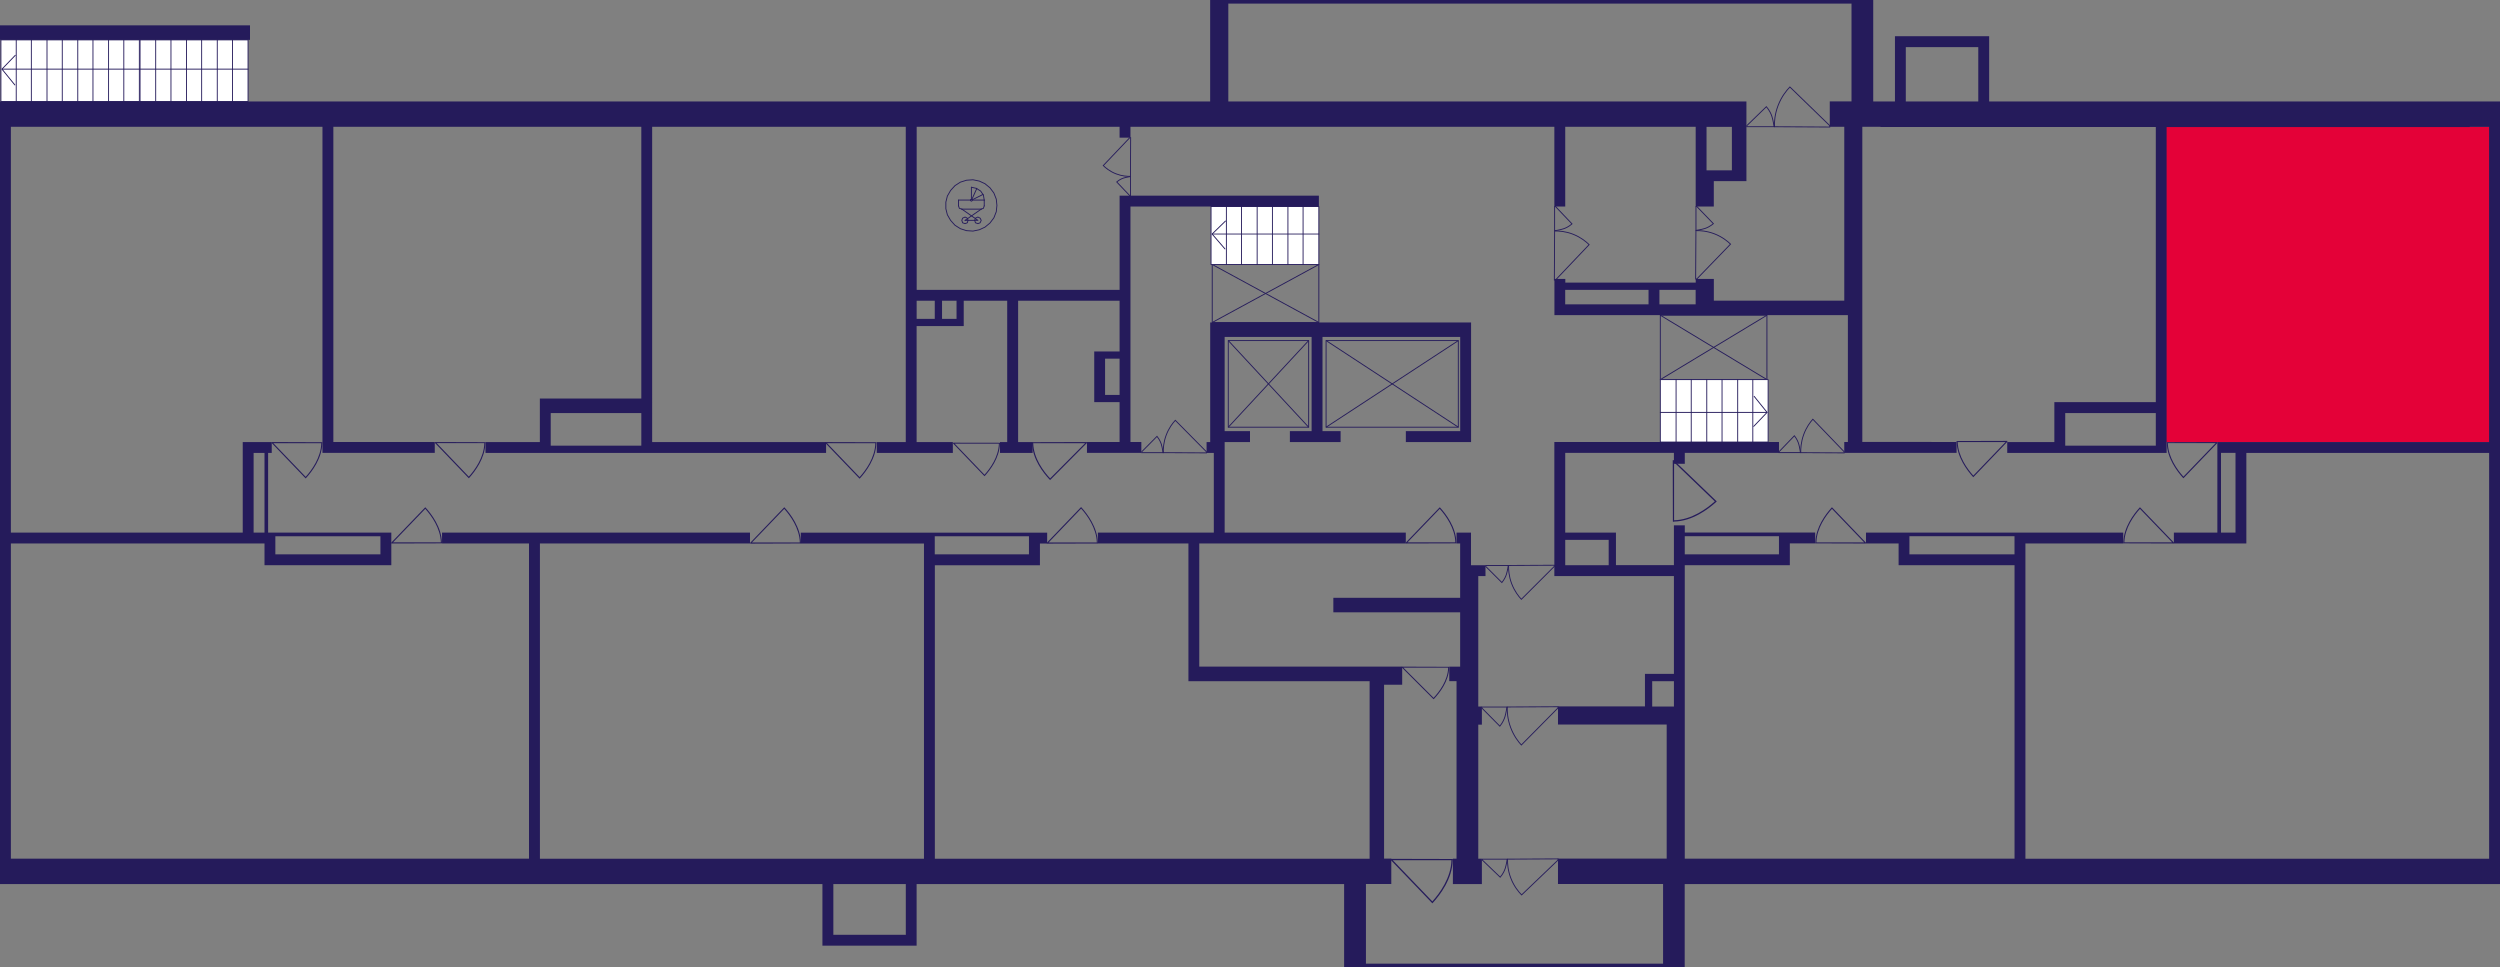 <?xml version="1.0" encoding="utf-8"?>
<!-- Generator: Adobe Illustrator 24.3.0, SVG Export Plug-In . SVG Version: 6.00 Build 0)  -->
<svg version="1.1" id="Слой_6" xmlns="http://www.w3.org/2000/svg" xmlns:xlink="http://www.w3.org/1999/xlink" x="0px" y="0px"
	 viewBox="0 0 650 251.52" style="enable-background:new 0 0 650 251.52;" xml:space="preserve">
<rect x="0" y="0" width="650" height="251.52" fill="#808080" stroke="none"/>
<path style="fill:#E40138;" d="M561.45,114.93c16.33,0,32.66,0,48.99,0c2.2,0,4.4,0,6.59,0c10.36,0,20.72,0,31.09,0
	c0-27.32,0-54.64,0-81.96h-86.67c0,19.47,0,38.94,0,58.41c0,2.2,0,4.4,0,6.59C561.45,103.62,561.45,109.28,561.45,114.93z"/>
<g>
	
		<rect x="344.78" y="88.55" style="fill:none;stroke:#251B5B;stroke-width:0.235;stroke-miterlimit:10;" width="34.38" height="22.52"/>
	
		<line style="fill:none;stroke:#251B5B;stroke-width:0.235;stroke-miterlimit:10;" x1="344.78" y1="111.07" x2="379.17" y2="88.55"/>
	
		<line style="fill:none;stroke:#251B5B;stroke-width:0.235;stroke-miterlimit:10;" x1="379.17" y1="111.07" x2="344.78" y2="88.55"/>
</g>
<g>
	
		<rect x="319.35" y="88.55" style="fill:none;stroke:#251B5B;stroke-width:0.235;stroke-miterlimit:10;" width="20.9" height="22.52"/>
	
		<line style="fill:none;stroke:#251B5B;stroke-width:0.235;stroke-miterlimit:10;" x1="319.35" y1="111.07" x2="340.25" y2="88.55"/>
	
		<line style="fill:none;stroke:#251B5B;stroke-width:0.235;stroke-miterlimit:10;" x1="340.25" y1="111.07" x2="319.35" y2="88.55"/>
</g>
<g>
	
		<rect x="315.18" y="68.77" style="fill:none;stroke:#251B5B;stroke-width:0.235;stroke-miterlimit:10;" width="27.72" height="15.07"/>
	<line style="fill:none;stroke:#251B5B;stroke-width:0.235;stroke-miterlimit:10;" x1="342.9" y1="83.84" x2="315.18" y2="68.77"/>
	<line style="fill:none;stroke:#251B5B;stroke-width:0.235;stroke-miterlimit:10;" x1="315.18" y1="83.84" x2="342.9" y2="68.77"/>
</g>
<g>
	
		<polygon style="fill:none;stroke:#251B5B;stroke-width:0.235;stroke-linecap:round;stroke-linejoin:round;stroke-miterlimit:10;" points="
		259.2,53.41 259.03,51.77 258.41,50.19 257.39,48.83 256.09,47.76 254.62,47.08 252.98,46.74 251.29,46.86 249.7,47.36 
		248.29,48.27 247.16,49.51 246.31,50.98 245.92,52.56 245.92,54.26 246.31,55.84 247.16,57.31 248.29,58.56 249.7,59.46 
		251.29,59.97 252.98,60.08 254.62,59.74 256.09,59.06 257.39,57.99 258.41,56.63 259.03,55.05 	"/>
	<g>
		
			<polygon style="fill:none;stroke:#251B5B;stroke-width:0.235;stroke-linecap:round;stroke-linejoin:round;stroke-miterlimit:10;" points="
			251.7,57.29 251.49,56.72 250.92,56.43 250.28,56.72 250.07,57.29 250.28,57.93 250.92,58.14 251.49,57.93 		"/>
		
			<polygon style="fill:none;stroke:#251B5B;stroke-width:0.235;stroke-linecap:round;stroke-linejoin:round;stroke-miterlimit:10;" points="
			255.12,57.29 254.83,56.72 254.26,56.43 253.62,56.72 253.41,57.29 253.62,57.93 254.26,58.14 254.83,57.93 		"/>
		
			<polyline style="fill:none;stroke:#251B5B;stroke-width:0.235;stroke-linecap:round;stroke-linejoin:round;stroke-miterlimit:10;" points="
			250.92,57.29 254.26,57.29 250.07,54.37 		"/>
		
			<line style="fill:none;stroke:#251B5B;stroke-width:0.235;stroke-linecap:round;stroke-linejoin:round;stroke-miterlimit:10;" x1="250.92" y1="57.29" x2="255.12" y2="54.37"/>
		
			<line style="fill:none;stroke:#251B5B;stroke-width:0.235;stroke-linecap:round;stroke-linejoin:round;stroke-miterlimit:10;" x1="250.07" y1="54.37" x2="255.12" y2="54.37"/>
		
			<line style="fill:none;stroke:#251B5B;stroke-width:0.235;stroke-linecap:round;stroke-linejoin:round;stroke-miterlimit:10;" x1="249.21" y1="52.02" x2="252.34" y2="52.02"/>
		
			<line style="fill:none;stroke:#251B5B;stroke-width:0.235;stroke-linecap:round;stroke-linejoin:round;stroke-miterlimit:10;" x1="249.21" y1="53.52" x2="249.21" y2="52.02"/>
		
			<line style="fill:none;stroke:#251B5B;stroke-width:0.235;stroke-linecap:round;stroke-linejoin:round;stroke-miterlimit:10;" x1="255.9" y1="53.52" x2="255.9" y2="52.02"/>
		
			<polyline style="fill:none;stroke:#251B5B;stroke-width:0.235;stroke-linecap:round;stroke-linejoin:round;stroke-miterlimit:10;" points="
			249.21,53.52 249.43,54.16 250.07,54.37 		"/>
		
			<polyline style="fill:none;stroke:#251B5B;stroke-width:0.235;stroke-linecap:round;stroke-linejoin:round;stroke-miterlimit:10;" points="
			255.9,53.52 255.69,54.16 255.12,54.37 		"/>
		
			<polyline style="fill:none;stroke:#251B5B;stroke-width:0.235;stroke-linecap:round;stroke-linejoin:round;stroke-miterlimit:10;" points="
			255.9,52.02 255.69,50.74 254.98,49.68 253.84,48.97 252.56,48.68 		"/>
		
			<line style="fill:none;stroke:#251B5B;stroke-width:0.235;stroke-linecap:round;stroke-linejoin:round;stroke-miterlimit:10;" x1="252.56" y1="51.81" x2="252.56" y2="48.68"/>
		
			<polygon style="fill:none;stroke:#251B5B;stroke-width:0.235;stroke-linecap:round;stroke-linejoin:round;stroke-miterlimit:10;" points="
			252.84,52.02 252.63,51.81 252.34,51.88 252.34,52.17 252.63,52.31 		"/>
		
			<line style="fill:none;stroke:#251B5B;stroke-width:0.235;stroke-linecap:round;stroke-linejoin:round;stroke-miterlimit:10;" x1="252.7" y1="51.81" x2="253.98" y2="48.97"/>
		
			<line style="fill:none;stroke:#251B5B;stroke-width:0.235;stroke-linecap:round;stroke-linejoin:round;stroke-miterlimit:10;" x1="252.77" y1="51.95" x2="255.62" y2="50.53"/>
		
			<line style="fill:none;stroke:#251B5B;stroke-width:0.235;stroke-linecap:round;stroke-linejoin:round;stroke-miterlimit:10;" x1="252.84" y1="52.02" x2="255.9" y2="52.02"/>
	</g>
</g>
<g>
	
		<rect x="314.87" y="53.7" style="fill:#FFFFFF;stroke:#251B5B;stroke-width:0.235;stroke-linecap:round;stroke-linejoin:round;stroke-miterlimit:10;" width="28.03" height="15.07"/>
	
		<line style="fill:none;stroke:#251B5B;stroke-width:0.235;stroke-linecap:round;stroke-linejoin:round;stroke-miterlimit:10;" x1="338.8" y1="68.77" x2="338.8" y2="53.7"/>
	
		<line style="fill:none;stroke:#251B5B;stroke-width:0.235;stroke-linecap:round;stroke-linejoin:round;stroke-miterlimit:10;" x1="334.86" y1="68.77" x2="334.86" y2="53.7"/>
	
		<line style="fill:none;stroke:#251B5B;stroke-width:0.235;stroke-linecap:round;stroke-linejoin:round;stroke-miterlimit:10;" x1="330.83" y1="68.77" x2="330.83" y2="53.7"/>
	
		<line style="fill:none;stroke:#251B5B;stroke-width:0.235;stroke-linecap:round;stroke-linejoin:round;stroke-miterlimit:10;" x1="326.86" y1="68.77" x2="326.86" y2="53.7"/>
	
		<line style="fill:none;stroke:#251B5B;stroke-width:0.235;stroke-linecap:round;stroke-linejoin:round;stroke-miterlimit:10;" x1="322.78" y1="68.77" x2="322.78" y2="53.7"/>
	
		<line style="fill:none;stroke:#251B5B;stroke-width:0.235;stroke-linecap:round;stroke-linejoin:round;stroke-miterlimit:10;" x1="318.86" y1="68.77" x2="318.86" y2="53.7"/>
	
		<line style="fill:none;stroke:#251B5B;stroke-width:0.235;stroke-linecap:round;stroke-linejoin:round;stroke-miterlimit:10;" x1="342.9" y1="60.85" x2="315.19" y2="60.85"/>
	
		<polyline style="fill:none;stroke:#251B5B;stroke-width:0.235;stroke-linecap:round;stroke-linejoin:round;stroke-miterlimit:10;" points="
		318.5,64.73 315.15,60.85 318.62,57.47 	"/>
</g>
<g>
	
		<rect x="431.68" y="81.96" style="fill:none;stroke:#251B5B;stroke-width:0.235;stroke-miterlimit:10;" width="27.72" height="16.74"/>
	<line style="fill:none;stroke:#251B5B;stroke-width:0.235;stroke-miterlimit:10;" x1="431.68" y1="81.96" x2="459.4" y2="98.7"/>
	<line style="fill:none;stroke:#251B5B;stroke-width:0.235;stroke-miterlimit:10;" x1="459.4" y1="81.96" x2="431.68" y2="98.7"/>
</g>
<g>
	
		<rect x="431.68" y="98.7" style="fill:#FFFFFF;stroke:#251B5B;stroke-width:0.235;stroke-linecap:round;stroke-linejoin:round;stroke-miterlimit:10;" width="28.03" height="16.23"/>
	
		<line style="fill:none;stroke:#251B5B;stroke-width:0.235;stroke-linecap:round;stroke-linejoin:round;stroke-miterlimit:10;" x1="435.78" y1="98.7" x2="435.78" y2="114.93"/>
	
		<line style="fill:none;stroke:#251B5B;stroke-width:0.235;stroke-linecap:round;stroke-linejoin:round;stroke-miterlimit:10;" x1="439.72" y1="98.7" x2="439.72" y2="114.93"/>
	
		<line style="fill:none;stroke:#251B5B;stroke-width:0.235;stroke-linecap:round;stroke-linejoin:round;stroke-miterlimit:10;" x1="443.76" y1="98.7" x2="443.76" y2="114.93"/>
	
		<line style="fill:none;stroke:#251B5B;stroke-width:0.235;stroke-linecap:round;stroke-linejoin:round;stroke-miterlimit:10;" x1="447.73" y1="98.7" x2="447.73" y2="114.93"/>
	
		<line style="fill:none;stroke:#251B5B;stroke-width:0.235;stroke-linecap:round;stroke-linejoin:round;stroke-miterlimit:10;" x1="451.8" y1="98.7" x2="451.8" y2="114.93"/>
	
		<line style="fill:none;stroke:#251B5B;stroke-width:0.235;stroke-linecap:round;stroke-linejoin:round;stroke-miterlimit:10;" x1="455.73" y1="98.7" x2="455.73" y2="114.93"/>
	
		<line style="fill:none;stroke:#251B5B;stroke-width:0.235;stroke-linecap:round;stroke-linejoin:round;stroke-miterlimit:10;" x1="431.68" y1="107.22" x2="459.4" y2="107.22"/>
	
		<polyline style="fill:none;stroke:#251B5B;stroke-width:0.235;stroke-linecap:round;stroke-linejoin:round;stroke-miterlimit:10;" points="
		456.08,103.05 459.44,107.22 455.96,110.86 	"/>
</g>
<g>
	
		<rect x="28.5" y="10.36" style="fill:#FFFFFF;stroke:#251B5B;stroke-width:0.235;stroke-linecap:round;stroke-linejoin:round;stroke-miterlimit:10;" width="35.99" height="16.01"/>
	
		<line style="fill:none;stroke:#251B5B;stroke-width:0.235;stroke-linecap:round;stroke-linejoin:round;stroke-miterlimit:10;" x1="60.46" y1="26.38" x2="60.46" y2="10.36"/>
	
		<line style="fill:none;stroke:#251B5B;stroke-width:0.235;stroke-linecap:round;stroke-linejoin:round;stroke-miterlimit:10;" x1="56.49" y1="26.38" x2="56.49" y2="10.36"/>
	
		<line style="fill:none;stroke:#251B5B;stroke-width:0.235;stroke-linecap:round;stroke-linejoin:round;stroke-miterlimit:10;" x1="52.43" y1="26.38" x2="52.43" y2="10.36"/>
	
		<line style="fill:none;stroke:#251B5B;stroke-width:0.235;stroke-linecap:round;stroke-linejoin:round;stroke-miterlimit:10;" x1="48.48" y1="26.38" x2="48.48" y2="10.36"/>
	
		<line style="fill:none;stroke:#251B5B;stroke-width:0.235;stroke-linecap:round;stroke-linejoin:round;stroke-miterlimit:10;" x1="44.45" y1="26.38" x2="44.45" y2="10.36"/>
	
		<line style="fill:none;stroke:#251B5B;stroke-width:0.235;stroke-linecap:round;stroke-linejoin:round;stroke-miterlimit:10;" x1="40.48" y1="26.38" x2="40.48" y2="10.36"/>
	
		<line style="fill:none;stroke:#251B5B;stroke-width:0.235;stroke-linecap:round;stroke-linejoin:round;stroke-miterlimit:10;" x1="36.41" y1="26.38" x2="36.41" y2="10.36"/>
	
		<line style="fill:none;stroke:#251B5B;stroke-width:0.235;stroke-linecap:round;stroke-linejoin:round;stroke-miterlimit:10;" x1="32.48" y1="26.38" x2="32.48" y2="10.36"/>
	
		<line style="fill:none;stroke:#251B5B;stroke-width:0.235;stroke-linecap:round;stroke-linejoin:round;stroke-miterlimit:10;" x1="64.49" y1="17.97" x2="28.81" y2="17.97"/>
	
		<polyline style="fill:none;stroke:#251B5B;stroke-width:0.235;stroke-linecap:round;stroke-linejoin:round;stroke-miterlimit:10;" points="
		32.13,22.09 28.77,17.97 32.24,14.37 	"/>
</g>
<g>
	
		<rect x="0.24" y="10.36" style="fill:#FFFFFF;stroke:#251B5B;stroke-width:0.235;stroke-linecap:round;stroke-linejoin:round;stroke-miterlimit:10;" width="35.99" height="16.01"/>
	
		<line style="fill:none;stroke:#251B5B;stroke-width:0.235;stroke-linecap:round;stroke-linejoin:round;stroke-miterlimit:10;" x1="32.19" y1="26.38" x2="32.19" y2="10.36"/>
	
		<line style="fill:none;stroke:#251B5B;stroke-width:0.235;stroke-linecap:round;stroke-linejoin:round;stroke-miterlimit:10;" x1="28.23" y1="26.38" x2="28.23" y2="10.36"/>
	
		<line style="fill:none;stroke:#251B5B;stroke-width:0.235;stroke-linecap:round;stroke-linejoin:round;stroke-miterlimit:10;" x1="24.17" y1="26.38" x2="24.17" y2="10.36"/>
	
		<line style="fill:none;stroke:#251B5B;stroke-width:0.235;stroke-linecap:round;stroke-linejoin:round;stroke-miterlimit:10;" x1="20.22" y1="26.38" x2="20.22" y2="10.36"/>
	
		<line style="fill:none;stroke:#251B5B;stroke-width:0.235;stroke-linecap:round;stroke-linejoin:round;stroke-miterlimit:10;" x1="16.19" y1="26.38" x2="16.19" y2="10.36"/>
	
		<line style="fill:none;stroke:#251B5B;stroke-width:0.235;stroke-linecap:round;stroke-linejoin:round;stroke-miterlimit:10;" x1="12.22" y1="26.38" x2="12.22" y2="10.36"/>
	
		<line style="fill:none;stroke:#251B5B;stroke-width:0.235;stroke-linecap:round;stroke-linejoin:round;stroke-miterlimit:10;" x1="8.15" y1="26.38" x2="8.15" y2="10.36"/>
	
		<line style="fill:none;stroke:#251B5B;stroke-width:0.235;stroke-linecap:round;stroke-linejoin:round;stroke-miterlimit:10;" x1="4.22" y1="26.38" x2="4.22" y2="10.36"/>
	
		<line style="fill:none;stroke:#251B5B;stroke-width:0.235;stroke-linecap:round;stroke-linejoin:round;stroke-miterlimit:10;" x1="36.23" y1="17.97" x2="0.55" y2="17.97"/>
	
		<polyline style="fill:none;stroke:#251B5B;stroke-width:0.235;stroke-linecap:round;stroke-linejoin:round;stroke-miterlimit:10;" points="
		3.86,22.09 0.51,17.97 3.98,14.37 	"/>
</g>
<path style="fill:#251B5B;" d="M285.47,141.31c0-0.09,0-0.17,0-0.26h-0.04c-0.09-3.95-2.69-7.39-4.25-9.11l-0.1-0.1l-8.84,9.21
	h-0.06c0,0.1,0,0.2,0,0.3C276.62,141.33,281.05,141.32,285.47,141.31z M272.64,141.04l8.45-8.8c1.54,1.71,3.99,5.03,4.08,8.8
	L272.64,141.04z"/>
<path style="fill:#251B5B;" d="M126.23,114.97c0,0.09,0,0.17,0,0.26h-0.04c-0.08,3.91-2.66,7.32-4.2,9.02l-0.1,0.1l-8.75-9.12h-0.06
	c0-0.1,0-0.2,0-0.3C117.47,114.94,121.85,114.95,126.23,114.97z M113.54,115.22l8.35,8.71c1.53-1.7,3.95-4.98,4.03-8.71
	L113.54,115.22z"/>
<path style="fill:#251B5B;" d="M83.84,114.98c0,0.09,0,0.17,0,0.26H83.8c-0.09,3.93-2.67,7.35-4.23,9.05l-0.1,0.1l-8.79-9.16h-0.06
	c0-0.1,0-0.2,0-0.3C75.04,114.96,79.44,114.97,83.84,114.98z M71.08,115.24l8.4,8.74c1.53-1.7,3.97-5,4.05-8.74L71.08,115.24z"/>
<path style="fill:#251B5B;" d="M114.93,141.27c0-0.09,0-0.17,0-0.26h-0.04c-0.09-3.91-2.67-7.32-4.22-9.02l-0.1-0.1l-8.78,9.12
	h-0.06c0,0.1,0,0.2,0,0.3C106.14,141.29,110.53,141.28,114.93,141.27z M102.19,141.01l8.38-8.71c1.53,1.7,3.96,4.98,4.05,8.71
	L102.19,141.01z"/>
<path style="fill:#251B5B;" d="M227.89,114.98c0,0.09,0,0.17,0,0.26h-0.04c-0.09,3.96-2.69,7.4-4.26,9.12l-0.1,0.1l-8.86-9.22h-0.06
	c0-0.1,0-0.2,0-0.3C219.02,114.96,223.46,114.97,227.89,114.98z M215.04,115.24l8.46,8.81c1.55-1.72,4-5.03,4.08-8.81L215.04,115.24
	z"/>
<path style="fill:#251B5B;" d="M260,115.12c0,0.08,0,0.16,0,0.24h-0.03c-0.08,3.63-2.47,6.78-3.9,8.36l-0.09,0.1l-8.12-8.45h-0.05
	c0-0.09,0-0.18,0-0.27C251.87,115.1,255.94,115.11,260,115.12z M248.22,115.36l7.75,8.07c1.42-1.57,3.66-4.61,3.74-8.07
	L248.22,115.36z"/>
<path style="fill:#251B5B;" d="M268.3,114.97c0,0.09,0,0.18,0,0.27h0.04c0.09,4.11,2.89,7.69,4.58,9.47l0.1,0.11l9.52-9.58h0.06
	c0-0.1,0-0.21,0-0.31C277.84,114.94,273.07,114.95,268.3,114.97z M282.12,115.24l-9.09,9.15c-1.66-1.78-4.3-5.23-4.39-9.15
	L282.12,115.24z"/>
<path style="fill:#251B5B;" d="M208.27,141.3c0-0.09,0-0.17,0-0.26h-0.04c-0.09-3.93-2.67-7.35-4.22-9.05l-0.1-0.1l-8.79,9.16h-0.06
	c0,0.1,0,0.2,0,0.3C199.46,141.32,203.87,141.31,208.27,141.3z M195.51,141.04l8.39-8.74c1.53,1.7,3.97,5,4.05,8.74L195.51,141.04z"
	/>
<path style="fill:#251B5B;" d="M434.95,135.65c0.1,0,0.21,0,0.31,0v-0.04c4.76-0.1,8.9-3.24,10.97-5.12l0.13-0.12l-11.09-10.65
	v-0.07c-0.12,0-0.24,0-0.36,0C434.91,124.99,434.93,130.32,434.95,135.65z M435.26,120.19l10.59,10.17
	c-2.06,1.86-6.05,4.81-10.59,4.91L435.26,120.19z"/>
<path style="fill:#251B5B;" d="M508.7,114.67c0,0.09,0,0.17,0,0.26h0.04c0.09,3.92,2.67,7.34,4.22,9.04l0.1,0.1l8.78-9.14h0.06
	c0-0.1,0-0.2,0-0.3C517.49,114.64,513.09,114.66,508.7,114.67z M521.44,114.93l-8.38,8.73c-1.53-1.7-3.96-4.99-4.05-8.73
	L521.44,114.93z"/>
<path style="fill:#251B5B;" d="M563.33,114.97c0,0.09,0,0.17,0,0.26h0.04c0.09,3.91,2.67,7.32,4.22,9.02l0.1,0.1l8.78-9.12h0.06
	c0-0.1,0-0.2,0-0.3C572.13,114.94,567.73,114.95,563.33,114.97z M576.07,115.22l-8.38,8.71c-1.53-1.7-3.96-4.98-4.05-8.71
	L576.07,115.22z"/>
<path style="fill:#251B5B;" d="M471.96,141.28c0-0.09,0-0.17,0-0.26H472c0.09-3.92,2.66-7.33,4.21-9.03l0.1-0.1l8.77,9.13h0.06
	c0,0.1,0,0.2,0,0.3C480.74,141.3,476.35,141.29,471.96,141.28z M484.68,141.02l-8.37-8.72c-1.53,1.7-3.96,4.98-4.04,8.72
	L484.68,141.02z"/>
<g>
	<path style="fill:none;stroke:#251B5B;stroke-width:0.235;stroke-linecap:round;stroke-miterlimit:10;" d="M405.07,223.31
		c-4.37,0.02-8.74,0.05-13.11,0.07c-0.03,1.09,0.06,2.92,0.88,5c0.82,2.1,2.01,3.52,2.78,4.3l9.46-9.06
		C405.07,223.51,405.07,223.41,405.07,223.31z"/>
	<path style="fill:none;stroke:#251B5B;stroke-width:0.235;stroke-linecap:round;stroke-miterlimit:10;" d="M385.41,223.62
		l4.64,4.45c0.75-0.88,1.12-1.69,1.31-2.3c0.32-0.97,0.51-2.39,0.51-2.39h-6.46C385.41,223.46,385.41,223.54,385.41,223.62z"/>
</g>
<g>
	<path style="fill:none;stroke:#251B5B;stroke-width:0.235;stroke-linecap:round;stroke-miterlimit:10;" d="M405.07,183.75
		c-4.4,0.02-8.79,0.05-13.19,0.07c-0.03,1.15,0.06,3.1,0.88,5.31c0.83,2.22,2.02,3.74,2.79,4.57l9.51-9.62
		C405.07,183.97,405.07,183.86,405.07,183.75z"/>
	<path style="fill:none;stroke:#251B5B;stroke-width:0.235;stroke-linecap:round;stroke-miterlimit:10;" d="M385.29,184.09
		l4.67,4.72c0.75-0.94,1.12-1.8,1.32-2.44c0.32-1.03,0.52-2.54,0.52-2.54l-6.5,0C385.29,183.92,385.29,184.01,385.29,184.09z"/>
</g>
<g>
	<path style="fill:none;stroke:#251B5B;stroke-width:0.235;stroke-linecap:round;stroke-miterlimit:10;" d="M479.49,117.75
		c-3.77-0.02-7.54-0.04-11.3-0.06c-0.02-1.01,0.06-2.73,0.76-4.67c0.71-1.96,1.73-3.29,2.39-4.02l8.15,8.47
		C479.49,117.56,479.49,117.66,479.49,117.75z"/>
	<path style="fill:none;stroke:#251B5B;stroke-width:0.235;stroke-linecap:round;stroke-miterlimit:10;" d="M462.54,117.46l4-4.16
		c0.65,0.83,0.96,1.58,1.13,2.15c0.27,0.91,0.44,2.23,0.44,2.23l-5.57,0C462.54,117.61,462.54,117.53,462.54,117.46z"/>
</g>
<g>
	<path style="fill:none;stroke:#251B5B;stroke-width:0.235;stroke-linecap:round;stroke-miterlimit:10;" d="M404.13,146.96
		c-3.97,0.02-7.94,0.04-11.9,0.06c-0.03,1.03,0.06,2.76,0.8,4.73c0.75,1.98,1.83,3.33,2.52,4.07l8.59-8.58
		C404.13,147.15,404.13,147.05,404.13,146.96z"/>
	<path style="fill:none;stroke:#251B5B;stroke-width:0.235;stroke-linecap:round;stroke-miterlimit:10;" d="M386.27,147.25
		l4.22,4.21c0.68-0.84,1.01-1.6,1.19-2.18c0.29-0.92,0.47-2.26,0.47-2.26l-5.87,0C386.27,147.1,386.27,147.18,386.27,147.25z"/>
</g>
<g>
	<path style="fill:none;stroke:#251B5B;stroke-width:0.235;stroke-linecap:round;stroke-miterlimit:10;" d="M404.13,72.8
		c0.02-4.25,0.04-8.49,0.07-12.74c1.05-0.03,2.81,0.06,4.82,0.85c2.02,0.8,3.39,1.95,4.15,2.7l-8.74,9.19
		C404.33,72.8,404.23,72.8,404.13,72.8z"/>
	<path style="fill:none;stroke:#251B5B;stroke-width:0.235;stroke-linecap:round;stroke-miterlimit:10;" d="M404.43,53.7l4.29,4.51
		c-0.85,0.73-1.63,1.09-2.22,1.28c-0.94,0.31-2.3,0.5-2.3,0.5V53.7C404.28,53.7,404.36,53.7,404.43,53.7z"/>
</g>
<g>
	<path style="fill:none;stroke:#251B5B;stroke-width:0.235;stroke-linecap:round;stroke-miterlimit:10;" d="M440.87,72.53
		c0.02-4.19,0.04-8.37,0.07-12.56c1.05-0.03,2.82,0.06,4.84,0.84c2.03,0.79,3.4,1.93,4.16,2.66l-8.77,9.06
		C441.07,72.54,440.97,72.54,440.87,72.53z"/>
	<path style="fill:none;stroke:#251B5B;stroke-width:0.235;stroke-linecap:round;stroke-miterlimit:10;" d="M441.17,53.7l4.31,4.45
		c-0.86,0.72-1.64,1.07-2.22,1.26c-0.94,0.3-2.31,0.49-2.31,0.49V53.7C441.02,53.7,441.1,53.7,441.17,53.7z"/>
</g>
<g>
	<path style="fill:none;stroke:#251B5B;stroke-width:0.235;stroke-linecap:round;stroke-miterlimit:10;" d="M475.74,33.03
		c-4.8-0.03-9.59-0.05-14.39-0.08c-0.03-1.21,0.07-3.24,0.97-5.56c0.9-2.33,2.21-3.91,3.05-4.78l10.38,10.07
		C475.74,32.8,475.74,32.91,475.74,33.03z"/>
	<path style="fill:none;stroke:#251B5B;stroke-width:0.235;stroke-linecap:round;stroke-miterlimit:10;" d="M454.16,32.68l5.1-4.94
		c0.82,0.98,1.23,1.88,1.44,2.55c0.35,1.08,0.56,2.65,0.56,2.65l-7.1,0C454.16,32.85,454.16,32.76,454.16,32.68z"/>
</g>
<path style="fill:#251B5B;" d="M377.75,223.34c0,0.11,0,0.21,0,0.32h-0.04c-0.1,4.81-3.27,9-5.17,11.08l-0.12,0.13l-10.77-11.21
	h-0.07c0-0.12,0-0.24,0-0.36C366.97,223.31,372.36,223.32,377.75,223.34z M362.13,223.66l10.28,10.71
	c1.88-2.09,4.86-6.12,4.96-10.71L362.13,223.66z"/>
<path style="fill:#251B5B;" d="M552.03,141.27c0-0.09,0-0.17,0-0.26h0.04c0.09-3.91,2.67-7.32,4.22-9.02l0.1-0.1l8.78,9.12h0.06
	c0,0.1,0,0.2,0,0.3C560.82,141.29,556.42,141.28,552.03,141.27z M564.77,141.01l-8.38-8.71c-1.53,1.7-3.96,4.98-4.05,8.71
	L564.77,141.01z"/>
<path style="fill:#251B5B;" d="M376.81,173.37c0,0.08,0,0.15,0,0.23h-0.03c-0.08,3.52-2.5,6.59-3.95,8.12l-0.09,0.09l-8.22-8.21
	h-0.05c0-0.09,0-0.18,0-0.27C368.58,173.34,372.69,173.36,376.81,173.37z M364.88,173.6l7.85,7.84c1.43-1.53,3.71-4.48,3.79-7.84
	H364.88z"/>
<path style="fill:#251B5B;" d="M378.7,141.27c0-0.09,0-0.17,0-0.26h-0.04c-0.09-3.91-2.67-7.32-4.22-9.02l-0.1-0.1l-8.78,9.12h-0.06
	c0,0.1,0,0.2,0,0.3C369.9,141.29,374.3,141.28,378.7,141.27z M365.95,141.01l8.38-8.71c1.53,1.7,3.96,4.98,4.05,8.71L365.95,141.01z
	"/>
<g>
	<path style="fill:none;stroke:#251B5B;stroke-width:0.235;stroke-linecap:round;stroke-miterlimit:10;" d="M313.69,117.75
		c-3.75-0.02-7.49-0.04-11.24-0.06c-0.02-0.98,0.05-2.64,0.75-4.52c0.7-1.9,1.72-3.18,2.38-3.89l8.11,8.2
		C313.7,117.57,313.69,117.66,313.69,117.75z"/>
	<path style="fill:none;stroke:#251B5B;stroke-width:0.235;stroke-linecap:round;stroke-miterlimit:10;" d="M296.84,117.47
		l3.98-4.02c0.64,0.8,0.96,1.53,1.13,2.08c0.27,0.88,0.44,2.16,0.44,2.16h-5.54C296.84,117.61,296.84,117.54,296.84,117.47z"/>
</g>
<g>
	<path style="fill:none;stroke:#251B5B;stroke-width:0.235;stroke-linecap:round;stroke-miterlimit:10;" d="M293.97,35.8
		c-0.02,3.35-0.03,6.7-0.05,10.05c-0.83,0.02-2.22-0.05-3.8-0.67c-1.59-0.63-2.67-1.54-3.27-2.13l6.89-7.25
		C293.81,35.8,293.89,35.8,293.97,35.8z"/>
	<path style="fill:none;stroke:#251B5B;stroke-width:0.235;stroke-linecap:round;stroke-miterlimit:10;" d="M293.73,50.87
		l-3.38-3.56c0.67-0.57,1.29-0.86,1.75-1.01c0.74-0.24,1.82-0.39,1.82-0.39v4.96C293.85,50.87,293.79,50.87,293.73,50.87z"/>
</g>
<g>
	<path style="fill:#251B5B;" d="M642.14,26.38h-9.1H614.2h-19.78h-24.49h-15.07h-24.49h-13.19V12.25V11.3V9.42h-21.67h-1.88h-0.94
		v16.96h-3.75h-1.9V0h-2.83h-2.83H319.35h-1.88h-2.83v26.38h-27.32h-10.36h-10.36H242.1h-15.07h-24.49h-12.25h-18.84H159.2h-24.49
		H118.7H95.14H79.13H55.58H40.51h-17.9h-6.59H5.65H3.98H2.83H1.88H0v196.88v6.59h2.83h0.75h0.71h7.02H35.8h14.13h18.84h10.36h12.25
		h16.01h24.49h15.07h24.49h17.9h11.3h13.19v13.19v2.83h2.83h18.84h1.88h0.94v-16.01h15.07h18.84h14.13h18.84h18.84h24.49h0.94v21.67
		h0.94h4.71h77.25h1.88h3.77v-21.67h208.24v0H650v-3.77v-2.83V32.97v-1.88v-4.71H642.14z M495.51,12.25h18.84v14.13h-18.84V12.25z
		 M238.33,78.19h4.71v4.71h-4.71V78.19z M235.51,243.04h-18.84v-13.19h18.84V243.04z M435.22,183.7h-5.65v-6.59h5.65V183.7z
		 M523.77,141.3v2.83h-27.32v-2.83v-1.88h27.32V141.3z M647.17,114.93h-63.12h-2.83h-4.71v0.94v1.88v20.72h-11.3v2.83h18.84v-0.94
		v-1.88v-20.72h63.12v105.51h-1.88v0h-18.84v0h-5.65v0h-11.3v0h-10.36v0h-19.78v0h-20.72v0h-24.49v0h-7.54V141.3h25.43v-2.83h-25.43
		h-2.83h-27.32h-0.94h-10.36v2.83h8.48v5.65h0.94h1.88h27.32v76.3h-4.71v0h-23.55v0h-16.96v0H466.3v0h-8.48v0h-18.84v0h-0.94v-32.03
		v-6.59v-37.68h24.49h2.83v-2.83v-2.83h6.59v-2.83h-6.59h-1.88h-0.94h-24.49v-1.88h-2.83v10.36h-15.07v-6.59v-0.94v-0.94h-13.19
		v-20.72h28.26v2.83h2.83v-2.83h24.49v-2.83h-58.41v0.94v1.88v29.2v2.83h2.83h28.26v25.43h-5.65h-1.88v1.88v6.59h-22.61v4.71h28.26
		v34.86h-17.9v0h-10.36v6.59h27.32v20.72h-77.25v-20.72h6.59v-6.59h-1.88v-45.22h4.71v-4.71h-5.65h-2.83h-44.28V141.3h53.7v-2.83
		h-47.1v-20.72v-0.94v-1.88H325v-2.83h-6.59V87.61h22.61v24.49h-5.65v2.83h13.19v-2.83h-4.71V87.61h35.8v24.49h-14.13v2.83h14.13
		h2.83v-2.83V87.61v-3.77h-2.83h-65v0.94v2.83v27.32h-0.94v2.83h0.94h0.94v20.72h-3.77h-2.83h-23.55v2.83h23.55v32.03v3.77h2.83
		h44.28v0.94v45.22h-3.66h-3.88h-24.49h-18.84h-18.84h-14.13h-18.84h-10.36v-76.3h27.32v-0.94v-1.88v-2.83h1.88v-2.83h-4.71h-24.49
		h-2.83h-32.03v2.83h32.03v81.96h-2.83h-23.55h-13.19h-11.3h-17.9h-24.49h-6.59V141.3H195v-2.83h-80.07v2.83h22.61v81.96h-5.65
		h-24.49H91.38H79.13H68.77H49.93H35.8H11.3H4.29H2.83V141.3h65.94v2.83v2.83h2.83h27.32h1.88h0.94v-8.48h-1.88h-0.94H71.59h-1.88
		v-20.72h0.94v-2.83h-7.54v0.94v1.88v20.72H2.83V32.97h1.16h1.67h10.36h6.59h17.9h15.07h23.55h4.71v81.96v0.94v1.88h29.2v-2.83
		H86.67V32.97h8.48h23.55h16.01h24.49h7.54v70.65h-26.38v0.94v2.83v7.54h-14.13v2.83h14.13h2.83h23.55h1.88h0.94h45.22v-2.83h-45.22
		V32.97h1.88h18.84h12.25h24.49h8.48v81.96h-7.54v2.83h7.54h1.88h0.94h9.42v-2.83h-9.42V84.78h12.25v-0.94V82.9v-4.71h11.3v36.74
		H260v2.83h8.48v-2.83h-3.77V78.19h26.38v13.19h-6.59v0.94v0.94v11.3h0.94h1.88h3.77v10.36h-8.48v2.83h8.48h2.83h2.83v-2.83h-2.83
		V53.7h48.99v-2.83h-51.81v0.94v1.88v21.67h-26.38h-2.83h-23.55V32.97h3.77h24.49h10.36h10.36h3.77v2.83h2.83v-2.83h25.43h29.2h17.9
		h37.68V53.7h2.83V32.97h2.83h13.19h17.9v11.3v1.88v7.54h4.71V47.1h4.71h3.77v-2.83v-11.3v-0.94v-5.65h-13.19h-17.9h-13.19h-5.65
		h-37.68h-17.9h-29.2V0.94h162.03v25.43h-5.65v6.59h3.77v45.22h-33.91v-5.65h-4.71v0.94h-33.91v-0.94h-2.83v0.94v1.88v3.77v1.88
		v0.94h24.49h2.83h11.3h3.77h33.91v32.97h-0.94v2.83h0.94h3.77h24.49v-2.83H484.2V81.01v-2.83V32.97h4.73v0.05h71.58v71.54h-23.55
		h-2.83v2.83v7.54h-12.25v2.83h10.36h1.88h1.88h0.94h23.55h2.83V33.03h78.81v-0.05h5.03V114.93z M581.23,117.75v20.72h-3.77v-20.72
		H581.23z M438.04,144.13v-4.71h24.49v1.88v2.83H438.04z M418.26,140.36v6.59h-11.3v-6.59H418.26z M243.04,144.13v-2.83v-1.88h24.49
		v1.88v2.83H243.04z M65.94,138.48v-20.72h2.83v20.72H65.94z M71.59,144.13v-2.83v-1.88h27.32v4.71H71.59z M166.74,107.39v8.48
		h-23.55v-0.94v-7.54H166.74z M244.93,82.9v-4.71h3.77v4.71H244.93z M291.09,93.26v9.42h-3.77v-9.42H291.09z M443.7,44.28v-11.3
		h6.59v11.3h-4.71H443.7z M440.87,75.36v3.77h-9.42v-3.77H440.87z M428.62,75.36v3.77h-21.67v-3.77H428.62z M560.51,107.39v8.48
		h-23.55v-8.48H560.51z"/>
	<rect y="6.59" style="fill:#251B5B;" width="65" height="3.77"/>
	<polygon style="fill:#251B5B;" points="382.46,146.96 382.46,141.3 382.46,138.48 379.64,138.48 378.7,138.48 378.7,141.3 
		379.64,141.3 379.64,146.96 379.64,148.84 379.64,155.43 346.67,155.43 346.67,159.2 379.64,159.2 379.64,173.33 376.81,173.33 
		376.81,177.1 378.7,177.1 378.7,223.26 377.75,223.26 377.75,229.86 385.29,229.86 385.29,223.26 384.35,223.26 384.35,188.41 
		385.29,188.41 385.29,183.7 384.35,183.7 384.35,177.1 384.35,175.22 384.35,174.28 384.35,173.33 384.35,149.78 386.23,149.78 
		386.23,146.96 384.35,146.96 	"/>
</g>
</svg>
